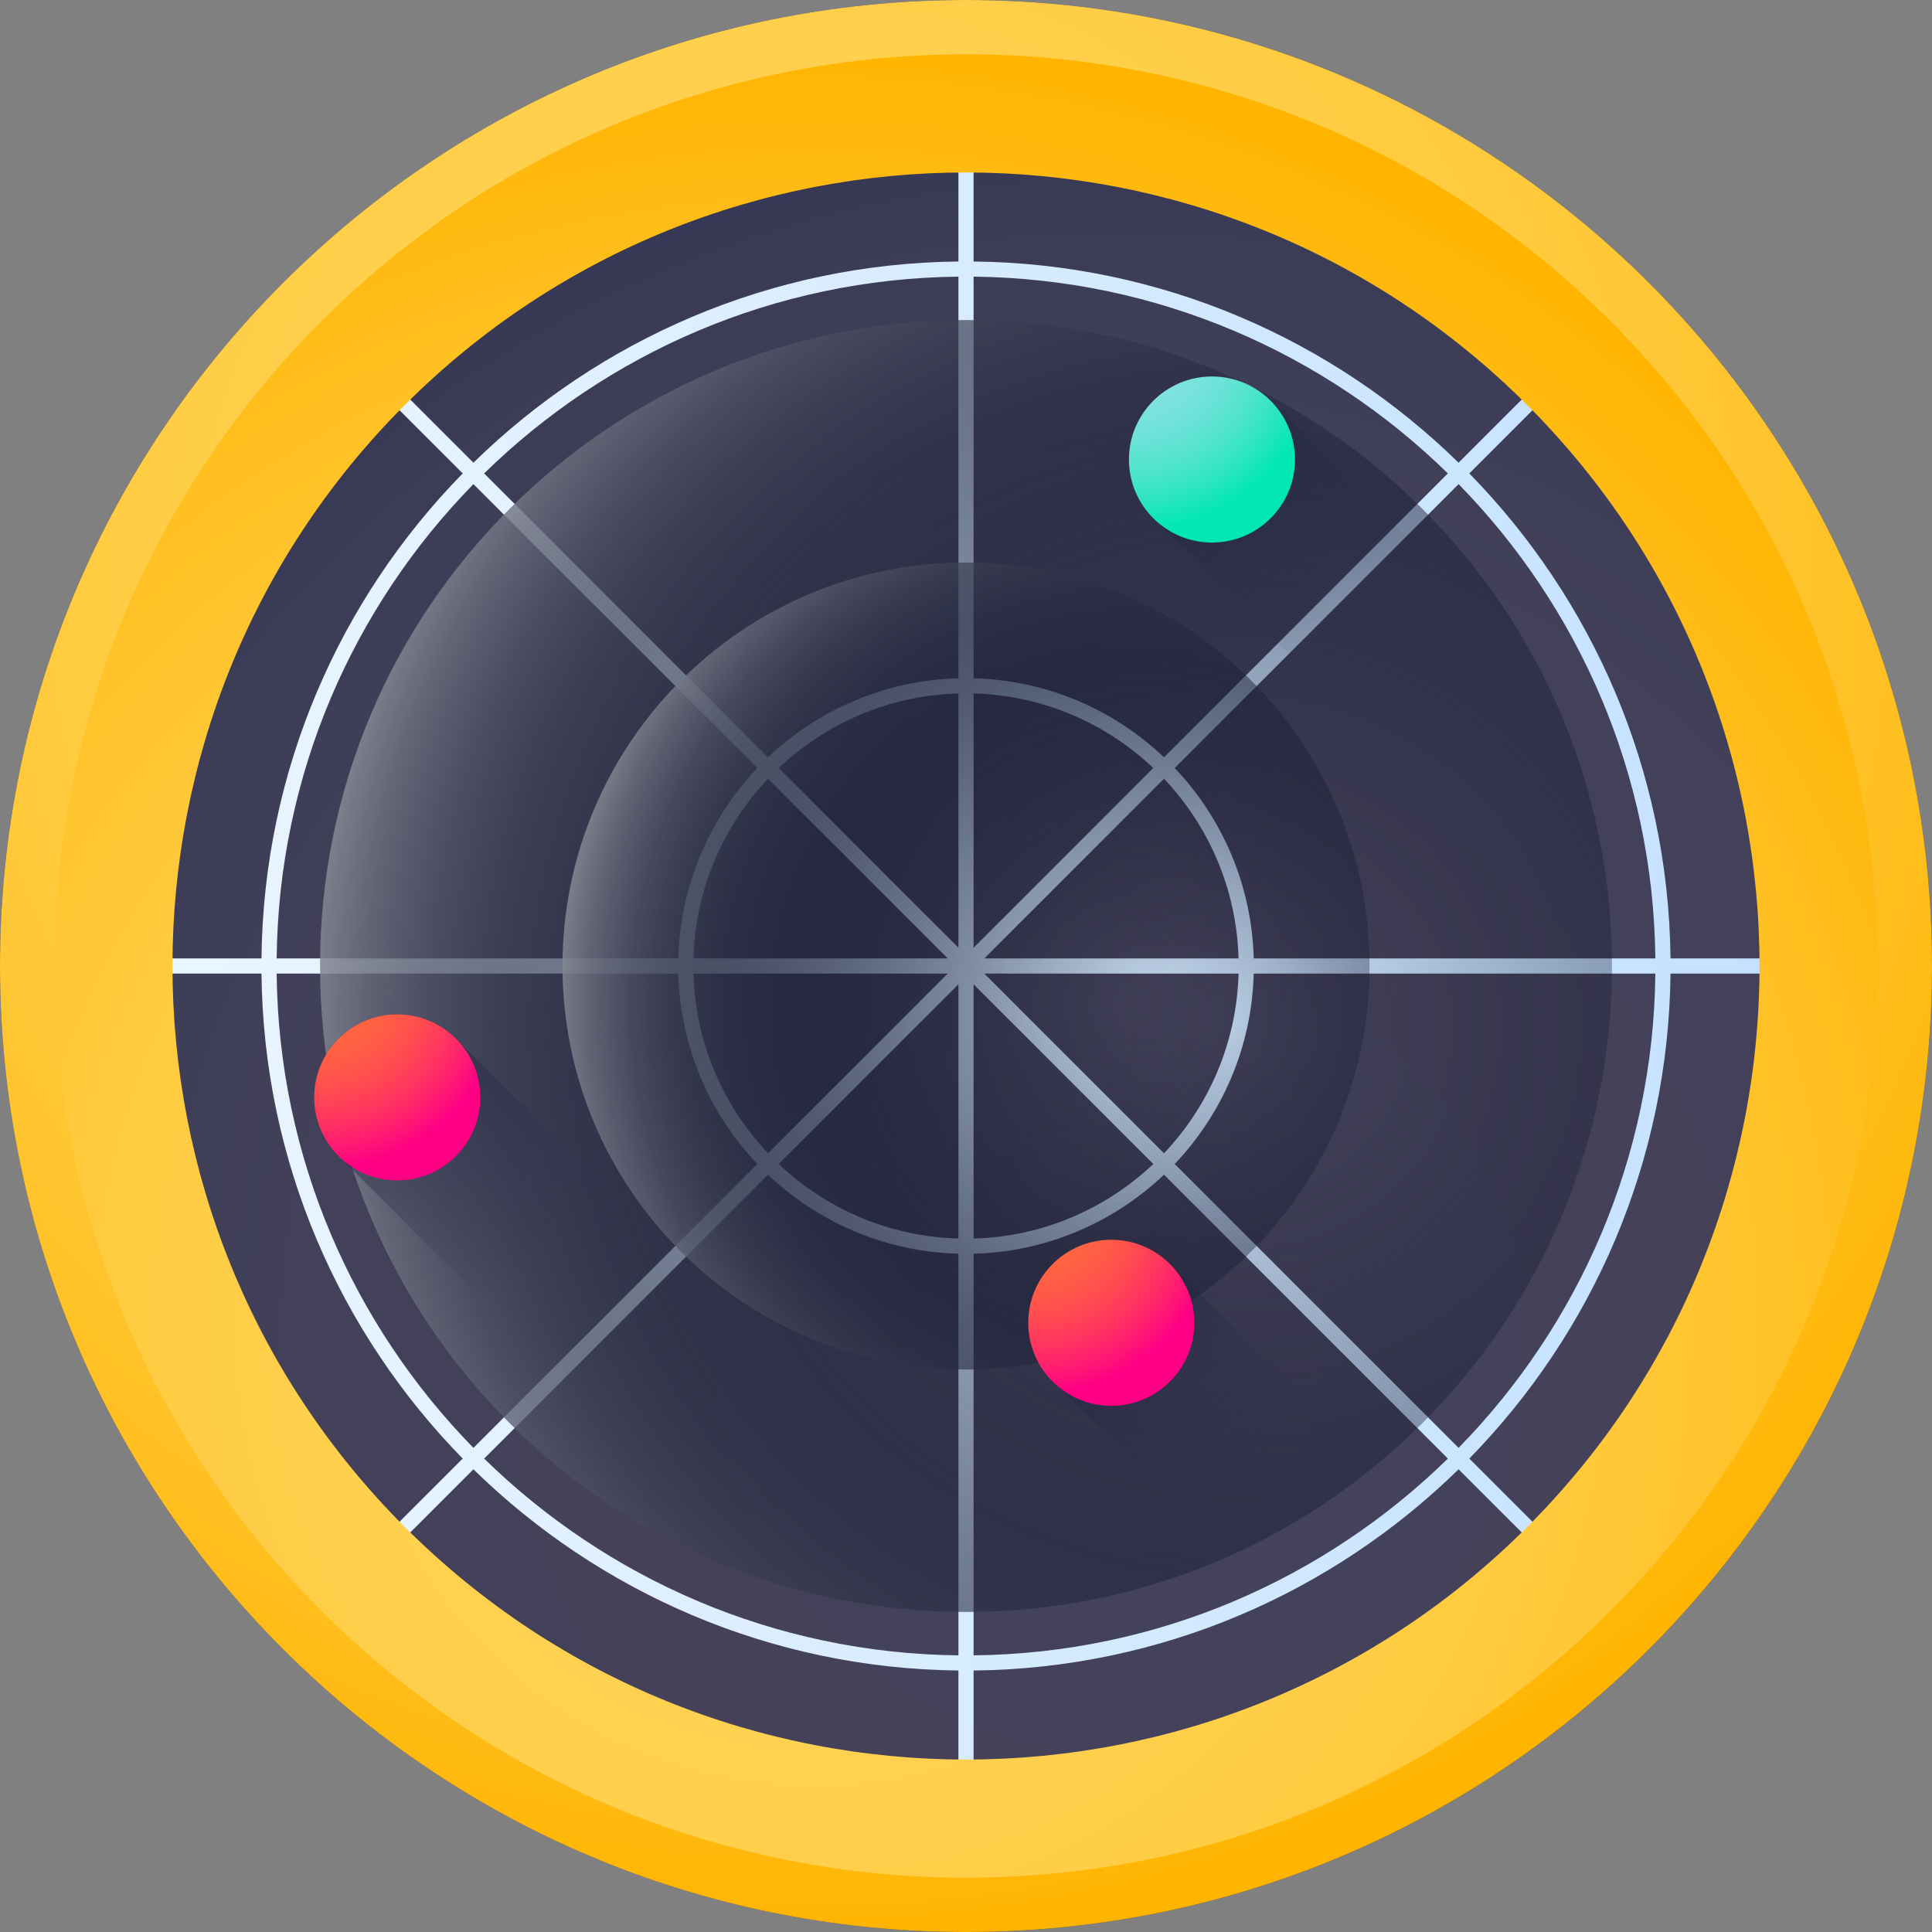 <svg height="512pt" viewBox="0 0 512 512" width="512pt" xmlns="http://www.w3.org/2000/svg" xmlns:xlink="http://www.w3.org/1999/xlink"><rect x="0" y="0" width="512" height="512" fill="#808080" stroke="none"/><radialGradient id="a" cx="213.921" cy="153.836" gradientTransform="matrix(-1.004 0 0 -1.004 512 512)" gradientUnits="userSpaceOnUse" r="358.244"><stop offset="0" stop-color="#45425a"/><stop offset=".599" stop-color="#434159"/><stop offset=".815" stop-color="#3c3c57"/><stop offset=".968" stop-color="#313452"/><stop offset="1" stop-color="#2d3251"/></radialGradient><linearGradient id="b" gradientUnits="userSpaceOnUse" x1="21.082" x2="490.918" y1="256" y2="256"><stop offset="0" stop-color="#ecf7ff"/><stop offset="1" stop-color="#c2e0ff"/></linearGradient><linearGradient id="c"><stop offset="0" stop-color="#ffd459"/><stop offset=".23" stop-color="#ffd355"/><stop offset=".436" stop-color="#ffcf4a"/><stop offset=".634" stop-color="#ffc838"/><stop offset=".825" stop-color="#ffbf1f"/><stop offset="1" stop-color="#ffb400"/></linearGradient><radialGradient id="d" cx="214.76" cy="154.439" gradientUnits="userSpaceOnUse" r="359.649" xlink:href="#c"/><radialGradient id="e" cx="216.23" cy="159.522" gradientTransform="matrix(-.71 -.71 .71 -.71 256 618.039)" gradientUnits="userSpaceOnUse" r="338.107" xlink:href="#c"/><linearGradient id="f"><stop offset="0" stop-color="#131830" stop-opacity="0"/><stop offset=".379" stop-color="#151a32" stop-opacity=".38"/><stop offset=".515" stop-color="#1c2038" stop-opacity=".514"/><stop offset=".612" stop-color="#272c42" stop-opacity=".612"/><stop offset=".691" stop-color="#383d51" stop-opacity=".69"/><stop offset=".758" stop-color="#4e5264" stop-opacity=".757"/><stop offset=".818" stop-color="#6a6d7c" stop-opacity=".816"/><stop offset=".872" stop-color="#8a8d98" stop-opacity=".871"/><stop offset=".921" stop-color="#b0b1ba" stop-opacity=".922"/><stop offset=".965" stop-color="#d9dade" stop-opacity=".965"/><stop offset="1" stop-color="#fff"/></linearGradient><radialGradient id="g" cx="329.572" cy="271.986" gradientUnits="userSpaceOnUse" r="285.353" xlink:href="#f"/><radialGradient id="h" cx="301.958" cy="265.986" gradientUnits="userSpaceOnUse" r="178.252" xlink:href="#f"/><linearGradient id="i"><stop offset="0" stop-color="#2d3251" stop-opacity="0"/><stop offset="1" stop-color="#131830"/></linearGradient><linearGradient id="j" gradientUnits="userSpaceOnUse" x1="361.118" x2="280.209" xlink:href="#i" y1="161.71" y2="80.801"/><radialGradient id="k" cx="300.637" cy="91.376" gradientUnits="userSpaceOnUse" r="49.366"><stop offset="0" stop-color="#8be1e2"/><stop offset=".187" stop-color="#87e1e1"/><stop offset=".356" stop-color="#7ce2dd"/><stop offset=".517" stop-color="#6ae2d7"/><stop offset=".674" stop-color="#50e4ce"/><stop offset=".828" stop-color="#2fe5c2"/><stop offset=".977" stop-color="#07e7b4"/><stop offset="1" stop-color="#00e7b2"/></radialGradient><linearGradient id="l" gradientUnits="userSpaceOnUse" x1="334.434" x2="253.525" xlink:href="#i" y1="390.489" y2="309.58"/><linearGradient id="m"><stop offset="0" stop-color="#ff6e3a"/><stop offset=".208" stop-color="#ff6a3c"/><stop offset=".396" stop-color="#ff5f44"/><stop offset=".576" stop-color="#ff4d50"/><stop offset=".75" stop-color="#ff3361"/><stop offset=".919" stop-color="#ff1278"/><stop offset="1" stop-color="#ff0084"/></linearGradient><radialGradient id="n" cx="273.952" cy="320.155" gradientUnits="userSpaceOnUse" r="49.366" xlink:href="#m"/><linearGradient id="o" gradientUnits="userSpaceOnUse" x1="145.206" x2="64.297" xlink:href="#i" y1="330.754" y2="249.845"/><radialGradient id="p" cx="84.725" cy="260.42" gradientUnits="userSpaceOnUse" r="49.366" xlink:href="#m"/><path d="m512 256c0 141.387-114.613 256-256 256s-256-114.613-256-256 114.613-256 256-256 256 114.613 256 256zm0 0" fill="url(#a)"/><path d="m490.918 258.008v-4.016h-48.215c-.527-49.965-20.777-95.285-53.324-128.531l34.152-34.152-2.84-2.84-34.152 34.152c-33.246-32.547-78.566-52.797-128.531-53.324v-48.215h-4.016v48.215c-49.965.527-95.285 20.777-128.531 53.324l-34.152-34.152-2.84 2.84 34.152 34.152c-32.547 33.246-52.797 78.566-53.324 128.531h-48.215v4.016h48.215c.527 49.965 20.777 95.285 53.324 128.531l-34.152 34.152 2.84 2.84 34.152-34.152c33.246 32.547 78.562 52.793 128.531 53.324v48.215h4.016v-48.215c49.965-.527 95.285-20.777 128.531-53.324l34.152 34.152 2.84-2.84-34.152-34.152c32.543-33.246 52.793-78.562 53.324-128.531zm-52.23-4.016h-106.441c-.508-19.52-8.375-37.23-20.934-50.465l75.227-75.227c31.82 32.516 51.621 76.832 52.148 125.691zm-180.68-70.223c18.414.504 35.121 7.922 47.625 19.758l-47.625 47.625zm-4.016 67.383-47.625-47.625c12.504-11.836 29.211-19.254 47.625-19.758zm-2.84 2.84h-67.383c.504-18.414 7.922-35.121 19.758-47.625zm0 4.016-47.625 47.625c-11.836-12.504-19.254-29.211-19.758-47.625zm2.84 2.84v67.383c-18.414-.504-35.121-7.922-47.625-19.758zm4.016 0 47.625 47.625c-12.504 11.836-29.211 19.254-47.625 19.758zm2.84-2.84h67.383c-.504 18.414-7.922 35.121-19.758 47.625zm0-4.016 47.625-47.625c11.836 12.504 19.254 29.211 19.758 47.625zm122.852-128.531-75.227 75.227c-13.234-12.559-30.945-20.426-50.465-20.934v-106.441c48.859.527 93.176 20.328 125.691 52.148zm-129.707-52.148v106.441c-19.52.508-37.23 8.375-50.465 20.934l-75.227-75.227c32.516-31.82 76.832-51.621 125.691-52.148zm-128.531 54.988 75.227 75.227c-12.559 13.234-20.426 30.945-20.934 50.465h-106.441c.527-48.859 20.328-93.176 52.148-125.691zm-52.148 129.707h106.441c.508 19.52 8.375 37.23 20.934 50.465l-75.227 75.227c-31.82-32.516-51.621-76.832-52.148-125.691zm54.988 128.531 75.227-75.227c13.234 12.559 30.945 20.426 50.465 20.934v106.441c-48.859-.527-93.176-20.328-125.691-52.148zm129.707 52.148v-106.441c19.52-.508 37.23-8.375 50.465-20.934l75.227 75.227c-32.516 31.82-76.832 51.621-125.691 52.148zm128.531-54.988-75.227-75.227c12.559-13.234 20.426-30.945 20.934-50.465h106.441c-.527 48.859-20.328 93.176-52.148 125.691zm0 0" fill="url(#b)"/><path d="m256 0c-141.387 0-256 114.613-256 256s114.613 256 256 256 256-114.613 256-256-114.613-256-256-256zm0 478.82c-123.059 0-222.82-99.762-222.82-222.82s99.762-222.82 222.82-222.82 222.82 99.762 222.82 222.82-99.762 222.82-222.82 222.82zm0 0" fill="url(#d)"/><path d="m85.156 426.844c94.355 94.355 247.332 94.355 341.688 0s94.355-247.332 0-341.688-247.332-94.355-341.688 0-94.355 247.332 0 341.688zm319.543-319.543c82.125 82.125 82.125 215.273 0 297.398s-215.273 82.125-297.398 0-82.125-215.273 0-297.398 215.273-82.125 297.398 0zm0 0" fill="url(#e)"/><path d="m427.188 256c0 94.543-76.645 171.188-171.188 171.188s-171.188-76.645-171.188-171.188 76.645-171.188 171.188-171.188 171.188 76.645 171.188 171.188zm0 0" fill="url(#g)"/><path d="m362.938 256c0 59.059-47.879 106.938-106.938 106.938s-106.938-47.879-106.938-106.938 47.879-106.938 106.938-106.938 106.938 47.879 106.938 106.938zm0 0" fill="url(#h)"/><path d="m337.297 106.824c-4.02-4.328-9.742-7.055-16.113-7.055-12.152 0-22.004 9.852-22.004 22.004 0 6.375 2.723 12.094 7.051 16.113l58.062 58.062c4.02 4.328 9.738 7.055 16.113 7.055 12.152 0 22.004-9.852 22.004-22.008 0-6.371-2.723-12.094-7.055-16.113zm0 0" fill="url(#j)"/><path d="m343.188 121.773c0 12.152-9.852 22.008-22.004 22.008s-22.004-9.855-22.004-22.008c0-12.152 9.852-22.004 22.004-22.004s22.004 9.852 22.004 22.004zm0 0" fill="url(#k)"/><path d="m310.609 335.602c-4.016-4.328-9.738-7.051-16.109-7.051-12.152 0-22.008 9.852-22.008 22.004 0 6.371 2.727 12.094 7.055 16.113l58.062 58.059c4.016 4.332 9.738 7.055 16.113 7.055 12.152 0 22.004-9.852 22.004-22.004 0-6.371-2.727-12.094-7.055-16.113zm0 0" fill="url(#l)"/><path d="m316.504 350.555c0 12.152-9.852 22.004-22.004 22.004-12.156 0-22.008-9.852-22.008-22.004 0-12.152 9.852-22.004 22.008-22.004 12.152 0 22.004 9.852 22.004 22.004zm0 0" fill="url(#n)"/><path d="m121.383 275.867c-4.016-4.328-9.738-7.055-16.113-7.055-12.152 0-22.004 9.852-22.004 22.008 0 6.371 2.727 12.094 7.055 16.113l58.059 58.059c4.02 4.328 9.742 7.055 16.113 7.055 12.156 0 22.008-9.852 22.008-22.004 0-6.375-2.727-12.098-7.055-16.113zm0 0" fill="url(#o)"/><path d="m127.277 290.82c0 12.152-9.852 22.004-22.008 22.004-12.152 0-22.004-9.852-22.004-22.004 0-12.156 9.852-22.008 22.004-22.008 12.156 0 22.008 9.852 22.008 22.008zm0 0" fill="url(#p)"/></svg>